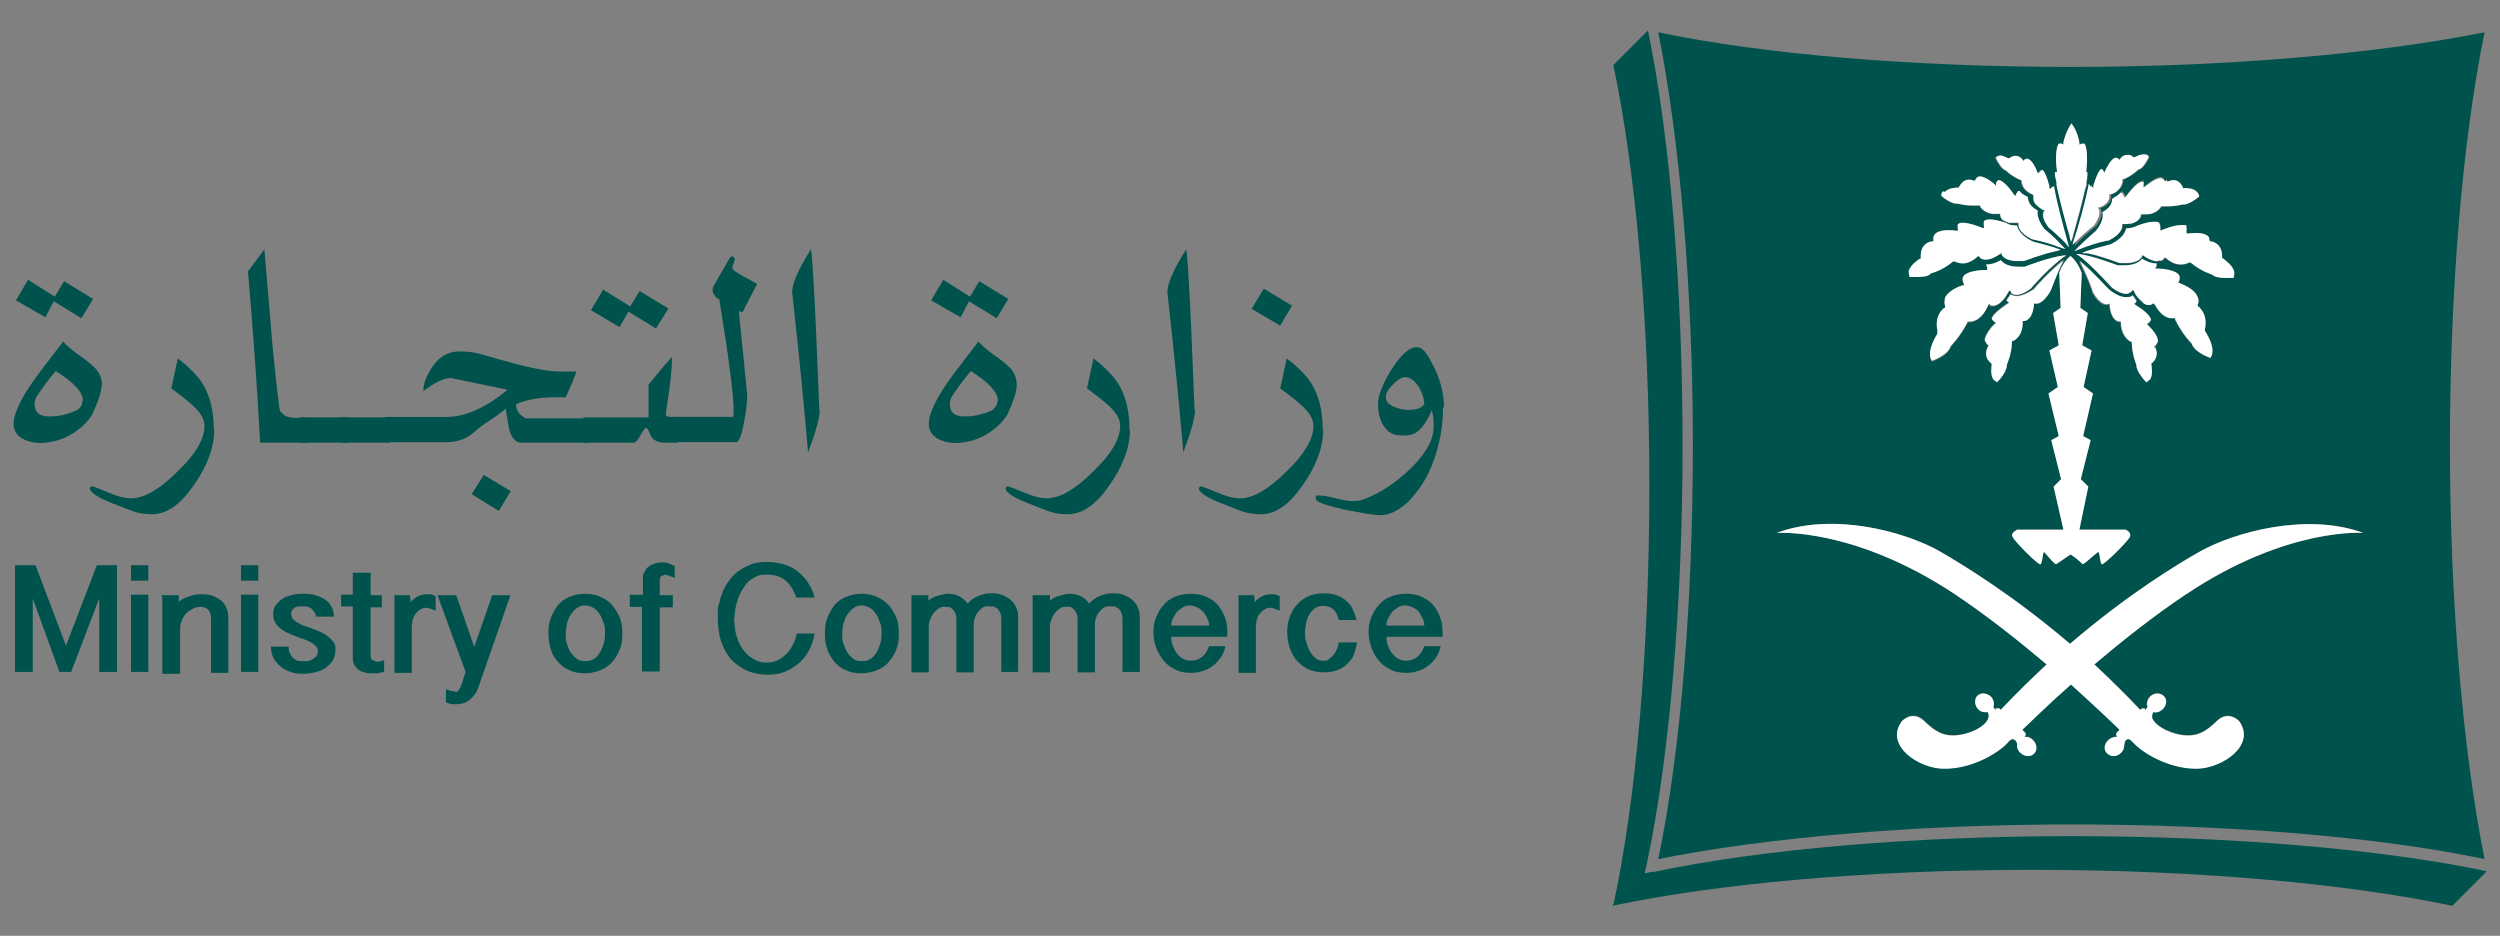 <?xml version="1.0" encoding="UTF-8"?>
<svg id="uuid-934cccfb-60a8-47b3-8d22-0425e097b4e9" xmlns="http://www.w3.org/2000/svg" version="1.1" viewBox="0 0 534.3 200">
  <rect x="0" y="0" width="534.3" height="200" fill="#808080" stroke="none"/>
  <!-- Generator: Adobe Illustrator 29.5.1, SVG Export Plug-In . SVG Version: 2.1.0 Build 141)  -->
  <defs>
    <style>
      .st0 {
        fill: #fff;
      }

      .st1 {
        fill: #00524d;
      }
    </style>
  </defs>
  <path class="st1" d="M353.1,186.3l-1.7.4-6.9,6.9c22.2-4.7,54.2-7.7,89.8-7.7s67.6,3,89.8,7.7l7.4-7.4c-22.8-4.8-55.2-7.5-88.8-7.5-33.9,0-66.6,2.8-89.5,7.7"/>
  <path class="st1" d="M351.5,186.6l.4-1.7c4.9-22.9,7.7-55.6,7.7-89.6s-2.7-66-7.4-88.8l-7.4,7.4c4.7,22.2,7.7,54.2,7.7,89.8s-2.9,67.6-7.7,89.8l6.9-6.9Z"/>
  <path class="st1" d="M467.2,127c-6.9,4.6-13.8,10.1-19.6,15,3.2,3,6.5,6.2,9.8,9.7l.3-.3h.6v.4c.1,0,.6-.7.6-.7-.3-.8,0-1.7.6-2.3.9-.8,2.1-.8,2.9,0s.5,2.1-.4,2.8c-.6.5-1.3.7-1.9.5-.4.7-.1,1.4-.1,1.4.9,1.9,4.6,3.6,7.6,3.6,2.2,0,3.8-.7,6.1-3,2.6-2.6,4.9,0,4.9,0,3.6,5.2-3.8,10-9,10.1-6.4.1-12.2-3.8-13.7-5.6-.6-.6-.9-.9-1.4-.6-.3.1-.4.6-.5,1,0,.7-.2,1.4-.8,1.9-.9.8-2.1.8-2.9,0s-.6-2.1.4-2.9c.4-.4,1.1-.6,1.6-.6h.2c0,0-.2-.2-.2-.2v-.6l.7-.7c-1.4-1.3-5.2-5-10.4-9.7-5.2,4.6-9,8.4-10.4,9.7l.7.7v.6h-.2c0,.1.1.2.1.2.6,0,1.1.1,1.6.6.9.8,1.1,2.1.4,2.9s-2,.8-2.9,0c-.6-.5-.9-1.2-.8-1.9,0-.4-.3-.9-.5-1-.5-.3-.9,0-1.4.6-1.5,1.8-7.3,5.7-13.7,5.6-5.2,0-12.7-4.9-9-10.1,0,0,2.3-2.6,4.9,0,2.3,2.3,3.9,3,6.1,3,2.9,0,6.7-1.6,7.5-3.6,0,0,.3-.7-.2-1.4-.6.1-1.4,0-1.9-.5-.9-.8-1-2.1-.4-2.8.7-.8,1.9-.8,2.9,0,.7.6.9,1.6.6,2.3l.5.7v-.4h.8l.3.3c3.3-3.5,6.6-6.7,9.8-9.7-5.8-4.9-12.7-10.4-19.6-15-21.7-14.4-38.1-13.1-38.1-13.1,12.3-4.6,27.8-.1,34.8,3.9,5,2.8,15.7,9.4,27.9,19.8,12.1-10.4,22.8-17,27.9-19.8,7-4,22.5-8.4,34.8-3.9.3,0-16.1-1.4-37.8,13.1M407.9,58c.4-1.5,2.4-2.7,2.4-2.7h.2v-.4c-.1-3,2.2-3.3,2.3-3.3h.4v-.4c0-.4,0-.8.3-1.1.4-.6,1.4-.9,2.8-.9s1.6.1,1.6.1h.6c0,0-.1-.5-.1-.5,0-.4,0-.6,0-.8.1-.2.5-.4,1-.4,1.6,0,4,1,4,1l.6.2v-.6c-.1-.4,0-.6,0-.9.2-.3.6-.4,1.3-.4,1.4,0,3.3.7,3.3.7h.1c.5.4,1.3.6,2.4.6.1.7.7,2.1,3.3,3.4h0s1.4.4,3,.8c1,.3,2.1.6,3,1h0c0,0-1,.2-1,.2-3,.6-6.4,2-6.9,2.1-.5,0-.9,0-1.4,0-2.7,0-3.2-1.3-3.3-1.3v-.4c-.1,0-.5.3-.5.3-1.1.8-2,1.1-2.8,1.1h-.4c0,0-.4-.1-.4-.1-.4-.1-.6-.4-.6-.4l-.2-.3-.3.2c-1,.9-2.1,1.3-3.1,1.3s-1.6-.4-1.6-.4h-.2c0-.1-.2,0-.2,0-2.2,1.9-4.6,2.5-4.6,2.5h-.1c-.4.6-1.4.8-2.9.8s-1.4,0-1.7,0c-.3-.5-.4-.9-.3-1.4M415.7,41c.7-.8,2.2-.9,2.6-.9h.4v-.2c.6-1,1.2-1.5,2.1-1.5s.9.2.9.2h.4c0,.1.1-.2.1-.2.2-.4.5-.7.9-.7,1.3,0,3.1,1.6,3.1,1.6l.4.4v-.6c.3-.6.5-.6.6-.6.8,0,2.4,1.8,3.1,2.9l.4.5.3-.6c.2-.5.4-.5.6-.5h0c.4.5.9.9,1.8,1.3,0,.6.2,1.9,2.1,2.9-.1.6-.1,1.9,1.4,3.9h0c0,0,2.1,1.7,3.6,3.4l.9.9h0c-.6-.1-1.2-.4-1.9-.6-2.3-.9-4.9-1.4-5.3-1.5-2.7-1.4-2.8-2.7-2.8-2.9h0c0,0,0-.4,0-.4h0c0-.1-.3-.1-.3-.1h-.2c-.4,0-.9,0-1.2,0h-.4c0,0-.9-.4-.9-.4l-.4-.2c-.4-.4-.5-.9-.5-.9v-.4c0,0-.4,0-.4,0h-.8c-2.1,0-3.1-1.5-3.1-1.6v-.2c-.1,0-.4,0-.4,0-.4,0-.8,0-1.2,0-1.8,0-3.1-.4-3.1-.4h-.4c-1,0-2.6-1.1-3.2-1.6,0-.6.2-.9.4-1.1M427.2,33.2c.9,0,1.9.6,1.9.6h.2c0,.1.2,0,.2,0,.4-.4.9-.5,1.2-.5.8,0,1.4.7,1.4.7l.2.4.3-.3.5-.2c.9,0,1.9,1.9,2.1,2.6l.3.6.4-.5.4-.3c.5,0,1.2,1.8,1.6,3.5v.6c.1,0,.6-.4.6-.4l.4-.2c.6,3.7,2.3,9.4,3.1,12.6v.4c.1,0-.6-.9-.6-.9l-.9-.9c-1.2-1.2-2.5-2.3-2.7-2.4-1.8-2.2-1.1-3.4-1.1-3.4l.2-.4h0c0,0,0,0,0,0h-.4c-.6-.4-1.1-.8-1.4-1.1-.5-.5-.6-1-.6-1.3v-.6c0,0,0-.1,0-.1h-.2c0,0,0-.1,0-.1-.9-.3-1.5-.9-1.9-1.4-.4-.6-.5-1.3-.5-1.4v-.3h-.2c-1.9-.8-3.2-2.1-3.2-2.1h0c0,0,0,0,0,0-.7-.1-1.6-1.6-2.1-2.6.1-.4.5-.6,1.1-.6M439.3,36.8h.3v-.4c-.4-2.8-.1-5.1.4-5.7h.3c0-.1.3,0,.3,0l.4.2v-.5c.5-2.2,1.3-3.4,1.7-4.1.5.6,1.3,1.9,1.7,4.1v.5c0,0,.5-.2.5-.2h.3c0,0,.3,0,.3,0,.5.6.7,3,.4,5.7v.4h.3c0,.3,0,1.1-.2,2.1v.6c0,0-.3,1-.3,1-.6,2.6-1.5,6.2-2.6,9.9v.2c0,0-.4,1.1-.4,1.1h0c0,.1,0,0,0,0l-.3-1.1v-.2c-1.1-3.6-2-7.3-2.6-9.9l-.2-1v-.6c-.4-1.1-.4-1.9-.4-2.1M447,39.8l.5.4v-.6c.5-1.6,1.2-3.5,1.8-3.5l.3.3.4.5.2-.6c.3-.7,1.3-2.6,2.2-2.6l.5.2.3.3.2-.4s.5-.7,1.4-.7.9.2,1.3.5h.2c0,.1.1,0,.1,0,0,0,1-.6,1.9-.6s.9.2,1.1.6c-.5,1-1.4,2.5-2.1,2.6h-.1c0,0-1.4,1.4-3.2,2.1h-.2v.4s0,.6-.5,1.4c-.4.5-.9,1.1-1.9,1.4h0c0,0-.2.1-.2.1h0c0,.1,0,.4,0,.4v.2c0,.3-.1.8-.6,1.3-.4.3-.7.6-1.4.9h-.3c0,.1,0,.1,0,.1h0c0,0,.2.4.2.4,0,0,.6,1.1-1.1,3.4-.2.1-1.5,1.2-2.8,2.4l-.9.9-.8.9v-.4c1.1-3.1,2.7-8.9,3.4-12.6l.2.3ZM463.1,38.4v.4c.1,0,.5-.1.5-.1,0,0,.4-.2.9-.2.9,0,1.5.5,2,1.5v.2h.5c.4,0,1.9,0,2.6.9.2.2.4.6.4.9-.6.6-2.3,1.7-3.2,1.7h-.2c0,0,0,0,0,0h0s-1.4.4-3.1.4-.9,0-1.2,0h-.3c0,0,0,.1,0,.1,0,0-.9,1.6-3.1,1.6h-.8c0,0-.4-.1-.4-.1v.4c0,0-.1.4-.6.9l-.4.2-.9.4h-.4c-.4.1-.8.1-1.3.1h-.4c0,0,0,.4,0,.4h0c0,.4,0,1.7-2.8,3-.4,0-3,.6-5.3,1.5-.7.3-1.4.5-2,.8h0c0,0,0-.1,0-.1l.9-.9c1.6-1.6,3.6-3.3,3.6-3.3h0c1.6-2,1.6-3.4,1.4-4,1.9-1,2.1-2.2,2.1-2.9.8-.4,1.4-.8,1.8-1.3h0c.2,0,.4,0,.6.5l.3.6.4-.5c.8-1.1,2.4-2.9,3.1-2.9s.3,0,.4.6v.6c.1,0,.6-.4.6-.4.5-.4,2-1.6,3.1-1.6.4.2.6.4.9.9M460.4,65.2l-.2-.4-.4.3s-.2.1-.6.1-.9-.1-1.6-.9l-.4-.4c-.4-.4-.8-.9-1.1-1.6l-.3-.5v.3c-.1,0-.3.2-.3.2,0,0-.4.5-1.1.5s-1.9-.4-3.1-1.4c-.4-.4-3.3-3.6-5.8-5.8-.4-.4-.7-.6-1.1-.9l-.7-.4h.6c3.2.4,8.2,2.4,8.3,2.4h0c.5,0,1,0,1.5,0,2.3,0,3.3-.9,3.7-1.4,1.1.6,2,1,3,1h.1v.6c-.1,0-.3.5-.3.5h.5c1.1,0,3.9.3,4.6,1.4.2.4.1.8,0,1.3l-.2.4h.4c0,.1,2.9,1,3.7,2.8.3.6.4,1.1.1,1.8v.3c0,0,.1.1.1.1,0,0,2.2,1.6,1.4,5h0c0,.1,0,.3,0,.3,0,0,2.6,3.8,1.1,5.7-1.1-.4-3.4-1.5-3.9-2.9h0c0,0,0-.1,0-.1,0,0-2-1.9-3.6-5.2v-.3c-.1,0-.4,0-.4,0h-.2c-.6.1-2.4-.2-3.9-3.2M431,113.2h10l-2.1-9.2,1.6-1.6-2.1-8.4,1.6-.8-2.2-9.1,2-1.4-1.8-7.8,2-1.1-1.2-6.9,1.6-1.1-.3-7.4h0c0-.3.8-2.4,2.4-3.7,1.7,1.4,2.4,3.7,2.4,3.7l-.3,7.4,1.6,1.1-1.2,6.9,2,1.1-1.7,7.8,2,1.4-2.1,9.1,1.6.8-2.1,8.4,1.6,1.6-1.9,9.2h9.9s1.3.6.9,1.5c-.4,1-5.6,6.1-6,5.9-.4-.2-.4-2.2-.7-2.6-.2-.2-2.4,2.1-3.4,2.6,0,0-1.1-1.2-2.6-2.1-1.5,1-3.1,2.1-3.1,2.1-1-.6-2.5-2.8-2.6-2.6-.3.4-.3,2.3-.7,2.6-.4.3-5.6-4.9-5.9-5.9-.4-.9.9-1.4.9-1.4M414.1,70.8c-.8-3.4,1.3-4.9,1.4-5h.2c0-.1,0-.4,0-.4-.2-.6-.1-1.2,0-1.8.9-1.8,3.7-2.6,3.7-2.6h.4c0-.1-.2-.6-.2-.6-.2-.5-.3-.9,0-1.3.6-1.1,3.5-1.4,4.6-1.4h.5v-.5c-.1,0-.2-.6-.2-.6h.2c.9,0,1.9-.4,2.9-1,.4.5,1.4,1.4,3.7,1.4s.9,0,1.5,0h0c0,0,5.1-2,8.3-2.4h.6c0,0,0,0,0,0l-.7.4-1.1.9c-2.6,2.1-5.5,5.4-5.9,5.8-1.2.9-2.3,1.4-3.1,1.4s-1.1-.5-1.1-.5v-.2c-.1,0-.4-.3-.4-.3l-.3.5c-.4.7-.8,1.3-1.2,1.6l-.3.4c-.7.7-1.3.9-1.6.9h-.6c0-.1-.4-.4-.4-.4l-.2.4c-1.4,3.1-3.2,3.4-3.9,3.4h-.5c0,0,0,.2,0,.2-1.6,3.2-3.6,5.1-3.6,5.2h0c0,0,0,.1,0,.1-.5,1.4-2.8,2.5-3.9,2.9-1.4-1.9,1.1-5.7,1.1-5.7h0c0-.1,0-.5,0-.5ZM425.5,77.6c-1.8-1.5-.7-3.3-.7-3.4l.2-.4-.4-.2-.5-.9c0-1.1,1.4-2.9,2-3.4l.4-.4-.5-.3-.4-.5c0-.8,1.9-2.3,3.1-3.1l.6-.4-.5-.4h-.1c.4-.5.6-.9.9-1.4.3.2.7.4,1.4.4s2.2-.5,3.6-1.5h0c0-.1,3.6-4.1,6.4-6.3-1.4,2.5-2.6,6.2-2.9,6.7-1.8,3-3.1,2.5-3.1,2.5h-.4c0-.1,0,.4,0,.4-.4,3.2-1.9,3.3-2,3.3h-.4v.4c0,3-2,3.9-2.1,3.9h-.2v.4c-.1,2.6-1.1,4.6-1.1,4.6h0v.2c0,.9-1.1,2.6-2.1,3.5l-.8-.6c-.7-1.1-.3-3.1-.3-3.1v-.3h-.2ZM460.6,74.2c0,0,1.1,1.9-.7,3.4h-.1c0,.1,0,.4,0,.4,0,.6.3,2.3-.3,3.1l-.8.6c-.9-.9-2.1-2.6-2.1-3.5h0c0,0,0-.2,0-.2,0,0-.9-2.1-1-4.6v-.3c0,0-.3,0-.3,0,0,0-2-.9-2.1-3.9v-.4h-.4c0,0-1.6,0-2-3.3v-.4c0,0-.5.1-.5.1,0,0-1.4.4-3.1-2.5-.1-.5-1.4-4.2-2.9-6.7,2.7,2.1,6.3,6.2,6.4,6.2h0c1.4,1.1,2.6,1.6,3.6,1.6s1.1-.2,1.4-.4c.4.5.6.9.9,1.3h-.1c0,.1-.5.5-.5.5l.5.4c1.4.8,3.2,2.3,3.1,3.1l-.4.5-.5.3.4.4c.6.6,2.1,2.2,2,3.4l-.5.9-.3.2h.1ZM472.3,51.2v.4c0,0,.3,0,.3,0,0,0,2.4.3,2.3,3.3v.3h.2c0,.1,2.1,1.4,2.4,2.9.1.4,0,.9-.1,1.3-.3,0-.9,0-1.7,0-1.4,0-2.4-.2-2.9-.7h0c0,0,0,0,0,0,0,0-2.4-.7-4.6-2.5h-.2c0-.1-.2,0-.2,0,0,0-.6.4-1.7.4s-2.1-.4-3.1-1.3l-.3-.2-.2.3s-.2.3-.6.4h-.4c0,0-.4.1-.4.1h0c-.8,0-1.8-.4-2.8-1.1l-.4-.2-.2.4s-.6,1.3-3.2,1.3-.9,0-1.4,0c-.4-.1-3.9-1.5-6.9-2.1h-1c0-.1,0-.2,0-.2.9-.4,2-.7,3-1,1.6-.4,3-.8,3-.8h0c2.6-1.2,3.1-2.6,3.3-3.4,1.1,0,1.9-.3,2.4-.6h.1c0,0,1.9-.8,3.3-.8s1.1.1,1.3.4c.1.2.2.5.1.9v.6c0,0,.5-.2.5-.2,0,0,2.4-1,4-1s.9.1,1,.4c0,.1.1.4,0,.8v.6c-.1,0,.4,0,.4,0,0,0,.7-.1,1.6-.1,1.4,0,2.4.3,2.8.9.2.1.3.5.3,1M531,6.9c-23,4.6-55,7.4-88.3,7.4s-65.4-2.6-88.3-7.4c4.6,23,7.4,55,7.4,88.3s-2.6,65.5-7.4,88.4c23-4.6,55-7.4,88.3-7.4s65.4,2.6,88.3,7.4c-4.6-22.9-7.4-55-7.4-88.4s2.7-65.4,7.4-88.3"/>
  <path class="st1" d="M17.7,85.6c0-1.9-2-3.9-5.8-6.3-1.2,1.4-2.6,3.2-4.1,5.5-.3.6-.4,1.1-.4,1.6,0,1.7,1,2.6,3.1,2.6s3.8-.4,5.9-1.3c.9-.6,1.3-1.4,1.2-2.1M19.9,63.9l-2.5,4.1-5.9-3.6-1.8,3.4-6.3-3.6,2.6-4.4,5.7,3.6,2-3.3,6.2,3.8ZM21.7,82.4c0,1.3-.7,3.4-2.1,6.4-1,1.4-2,2.4-3,3.1-1.9,1.5-4.1,2.4-6.8,2.7-1.6.2-3.1,0-4.5-.6-1.6-.7-2.4-1.9-2.4-3.4,0-2.4,1.9-6.2,5.7-11.2l4.9-6.4c.6.7,1.6,1.6,3.1,2.7,1.6,1.1,2.6,1.9,3.1,2.4,1.4,1.1,2.1,2.6,2.1,4.3"/>
  <path class="st1" d="M45.8,91.8c0,3.8-1.5,7.9-4.6,12.2-2.8,4-5.7,5.9-8.7,5.9s-4-.6-7.6-2c-3.8-1.4-5.7-2.6-5.7-3.6l.4-.4c.1,0,1.3.4,3.4,1.3,2.1.9,3.7,1.3,5,1.3,2.8,0,6.1-1.9,9.9-5.7,3.9-3.7,5.8-7,5.8-9.7s-2.4-4.6-7.1-8.1c.3-1.1.7-3.3,1.4-6.4,2.5,1.9,4.3,3.8,5.3,5.4,1.6,2.6,2.4,5.9,2.4,9.9"/>
  <path class="st1" d="M65.9,94.6h-10.3c-.7-12.8-1.6-25-2.6-36.6.8-1,1.9-2.6,3.5-4.7l1.7,20.1c.9,9,1.4,13.9,1.7,14.5l.5.5c.5.6,1.4.9,2.9.9h2.7v5.4h0Z"/>
  <rect class="st1" x="64" y="89.2" width="10.4" height="5.4"/>
  <rect class="st1" x="73" y="89.2" width="10.4" height="5.4"/>
  <path class="st1" d="M109.2,104.9l-2.6,4.3-5.8-3.6,2.6-4.1,5.8,3.5ZM125.8,94.6h-14.4c-1.2,0-2.1-1-2.6-2.9-.1-.6-.4-2.1-.7-4.4-.6.6-1.7,1.4-3.2,2.4-1.6,1-2.6,1.8-3.3,2.4-1.6,1.6-3.7,2.4-6.2,2.4h-13.1v-5.4h13.2c3.9,0,8.2-1.9,13-5.8-2.1-.4-5.2-1.1-9.2-1.9l-2.9-.6c-1.5,0-3.5.9-5.9,2.8v-.2c0-.6.1-1.4.5-2.4,1.7-4,4.1-5.9,7.2-5.9s4.6.6,8.5,1.7c5.9,1.7,10.2,2.6,12.8,2.6h1.8c1.7,0,2.4,0,1.9,0-.4,1.2-1.2,3.1-2.3,5.5-.5,0-1.1,0-1.9,0-3.7,0-6.6.5-8.7,1.5,0,1.1.4,1.9,1.4,2.6l.6.4h13.6v5.4h0Z"/>
  <path class="st1" d="M142.8,66l-2.6,4.2-5.9-3.6-1.9,3.3-6.1-3.6,2.6-4.4,5.8,3.6,2-3.3,6.1,3.7ZM144.8,94.6h-3c-.7,0-1.4-.2-2.1-.7-.3-.2-.6-.6-.9-1.4s-.6-1.1-.7-1.1c-.2,0-.6.5-1.2,1.6-.6,1.1-1.1,1.6-1.4,1.6h-10.8v-5.4h13.9v-7c1.3-1.6,2.9-3.6,5-5.9v.6c0,2.3-.4,5.7-1.1,10-.1,1-.2,1.5-.2,1.6,0,.4.4.6,1.1.6h1.6v5.4h0Z"/>
  <path class="st1" d="M161.8,60.7l-3.1,6-.8-.2,1.8,17.9c0,1.4-.2,3.4-.7,5.9-.5,2.8-1.1,4.2-1.6,4.2h-14v-5.4h13.2c.1,0,.2-.4.2-1.3,0-3.6-1.1-11.6-3.1-24h-.4c-.6-.6-1-1.1-1-1.7s.1-.9.4-1.3l2.8-4.9c.5-.9.9-1.3,1.1-1.1l.5.5-.3.9-.3.9c0,.3.2.6.6.9,1.6,1,3.1,1.8,4.6,2.6"/>
  <path class="st1" d="M175.2,87.5c0,1.9-.9,4.9-2.5,9.2-.8-9.4-1.9-20.8-3.4-34.2-.1-1.5,1.1-4.6,4-9.2.2.4.6,6.1,1.1,17.2l.7,17Z"/>
  <path class="st1" d="M213.3,85.6c-.1-1.9-2.1-3.9-5.8-6.3-1.2,1.4-2.6,3.2-4.1,5.5-.3.6-.4,1.1-.4,1.6,0,1.7,1,2.6,3.1,2.6s3.8-.4,5.9-1.3c.8-.6,1.2-1.4,1.2-2.1M215.5,63.9l-2.5,4.1-5.9-3.6-1.8,3.4-6.3-3.6,2.6-4.4,5.7,3.6,2-3.3,6.2,3.8ZM217.3,82.4c0,1.3-.7,3.4-2.1,6.4-1,1.4-2,2.4-3,3.1-1.9,1.5-4.1,2.4-6.8,2.7-1.6.2-3.1,0-4.5-.6-1.6-.7-2.4-1.9-2.4-3.4,0-2.4,1.9-6.2,5.7-11.2l4.9-6.4c.6.7,1.6,1.6,3.1,2.7,1.6,1.1,2.6,1.9,3.1,2.4,1.4,1.1,2,2.6,2,4.3"/>
  <path class="st1" d="M241.5,91.8c0,3.8-1.5,7.9-4.6,12.2-2.8,4-5.7,5.9-8.7,5.9s-4-.6-7.6-2c-3.8-1.4-5.7-2.6-5.7-3.6l.4-.4c.1,0,1.3.4,3.4,1.3,2.1.9,3.7,1.3,5,1.3,2.8,0,6.1-1.9,9.9-5.7,3.9-3.7,5.8-7,5.8-9.7s-2.4-4.6-7.1-8.1c.3-1.1.7-3.3,1.4-6.4,2.5,1.9,4.3,3.8,5.3,5.4,1.6,2.6,2.4,5.9,2.4,9.9"/>
  <path class="st1" d="M255.4,87.5c0,1.9-.9,4.9-2.5,9.2-.8-9.4-1.9-20.8-3.4-34.2-.1-1.5,1.1-4.6,4-9.2.2.4.6,6.1,1.1,17.2l.7,17Z"/>
  <path class="st1" d="M276.2,65.2l-2.6,4.4-6.1-3.6,2.6-4.3,6,3.6ZM282.8,91.8c0,3.8-1.5,7.9-4.6,12.2-2.8,4-5.7,5.9-8.7,5.9s-4-.6-7.6-2c-3.8-1.4-5.7-2.6-5.7-3.6l.4-.4c.1,0,1.3.4,3.4,1.3,2.1.9,3.7,1.3,5,1.3,2.8,0,6.1-1.9,9.9-5.7,3.9-3.7,5.8-7,5.8-9.7s-2.4-4.6-7.1-8.1c.3-1.1.7-3.3,1.4-6.4,2.5,1.9,4.3,3.8,5.3,5.4,1.6,2.6,2.4,5.9,2.4,9.9"/>
  <path class="st1" d="M304.4,86.4c0-1.1-.4-2.4-1.1-3.6-.9-1.4-1.8-2.1-2.9-2.2-.8,0-1.7.5-2.7,1.6-1.1,1.1-1.6,2-1.5,2.8,0,.9.7,1.5,1.9,2,1,.4,1.9.6,2.9.6,1.7,0,2.8-.4,3.3-1.1M308.4,87.1c0,5-1.1,9.7-3.1,14-1.1,2.2-2.5,4.2-4.2,6-2.2,2.1-4.3,3.1-6.4,3-1.8-.1-4.3-.6-7.4-1.2-4-.9-6.1-1.6-6.1-2.4s.3-.6.8-.6c.7,0,1.9.2,3.5.6,1.6.4,2.8.6,3.6.6s1.6-.1,2.4-.4c3.4-1.3,6.7-3.4,9.9-6.5,3.4-3.3,5.1-6.4,5-9.2,0-1.4-.1-2.4-.4-3.3-1.1,2.6-2.3,4.1-3.6,4.9-.8.4-2.1.6-3.7.4-1.4-.1-2.5-1-3.3-2.5-.6-1.2-.9-2.6-.9-4.2s.9-4.1,2.8-7.2c2.1-3.3,3.9-4.9,5.4-4.9s2.3,1.4,3.7,4.1c1.4,2.8,2.2,5.7,2.2,8.7"/>
  <polygon class="st1" points="7.6 120.8 14.1 138 20.7 120.8 25 120.8 25 143.6 21.2 143.6 21.2 127.9 15.2 143.6 12.7 143.6 7 127.9 7 143.6 3.2 143.6 3.2 120.8 7.6 120.8"/>
  <path class="st1" d="M28,143.6h3.7v-16.5h-3.7v16.5ZM28,124.1h3.7v-3.3h-3.7v3.3Z"/>
  <path class="st1" d="M34.4,127.2h3.8v1.4c.7-.6,1.5-.9,2.4-1.2s1.6-.4,2.6-.4,1.6.1,2.4.4c.6.2,1.2.6,1.7,1,.5.4.9.9,1.1,1.6.3.6.4,1.3.4,2.1v11.7h-3.7v-11.4c0-1-.2-1.7-.6-2.1-.4-.4-.9-.6-1.6-.6s-1.2.1-1.7.4c-.5.3-1,.6-1.4,1-.4.4-.7.9-.9,1.4s-.4,1.1-.4,1.6v9.9h-3.8v-16.5h0Z"/>
  <path class="st1" d="M51.5,143.6h3.7v-16.5h-3.7v16.5ZM51.5,124.1h3.7v-3.3h-3.7v3.3Z"/>
  <path class="st1" d="M61.7,138.2c0,.6,0,1.1.3,1.4.1.4.4.7.6,1l.9.6c.4.1.7.1,1.1.1s.7,0,1.1,0c.4,0,.7-.2,1.1-.4l.8-.6c.2-.3.3-.6.3-1.1s0-.7-.3-1l-.8-.7c-.3-.2-.7-.4-1.1-.6-.4-.1-.9-.4-1.4-.5-.7-.3-1.4-.5-2.1-.8-.7-.3-1.3-.6-1.9-1-.6-.4-1-.9-1.4-1.4-.4-.6-.5-1.1-.5-1.9s.1-1.4.5-1.9.8-1,1.4-1.4c.6-.4,1.2-.6,2-.8.7-.2,1.5-.3,2.4-.3s1.8,0,2.6.3c.8.2,1.5.5,2.1.9.6.4,1.1.9,1.4,1.5.4.6.5,1.4.6,2.2h-3.9c0-.4-.1-.8-.4-1.1l-.6-.7-.9-.4h-1c-.8,0-1.4,0-1.8.4s-.6.8-.6,1.3l.3.9.8.7c.4.2.7.4,1.1.6s.9.4,1.4.5c.7.3,1.4.5,2.1.8.7.3,1.4.6,1.9,1s1,.8,1.4,1.3.5,1.1.5,1.7c0,.9-.2,1.7-.6,2.4-.4.6-.9,1.1-1.6,1.6-.6.4-1.4.7-2.2.9-.9.2-1.7.3-2.6.3s-1.8-.1-2.6-.4-1.5-.6-2.1-1.1c-.6-.5-1.1-1.1-1.5-1.8-.4-.7-.6-1.6-.6-2.5h3.9Z"/>
  <path class="st1" d="M79.2,122.5v4.7h2.4v2.6h-2.4v10c0,.6,0,1,.3,1.2l.8.4h.6c.3,0,.6-.1,1.2-.3v2.5c-.4.1-.9.2-1.4.3-.5,0-.9,0-1.3,0s-1,0-1.5-.2c-.5-.1-.9-.3-1.3-.6-.4-.3-.6-.6-.9-1-.2-.4-.3-.9-.3-1.6v-10.9h-2.5v-2.5h2.5v-4.7h3.8Z"/>
  <path class="st1" d="M84.2,127.2h3.4l.2,1.5c.4-.6,1-1,1.6-1.3.6-.3,1.3-.4,1.9-.4h.8c0,0,1,.4,1,.4v3.1c-1-.4-1.6-.6-1.9-.6-.5,0-.9,0-1.4.4-.4.2-.7.5-1,.9s-.5.8-.6,1.3-.2,1-.2,1.5v9.8h-3.7v-16.5h0Z"/>
  <path class="st1" d="M101.3,138.4l3.9-11.2h3.9l-6.9,19.8c-.2.6-.5,1.2-.9,1.6-.3.4-.7.8-1.1,1.1s-.8.5-1.2.6-.8.2-1.2.2-.7,0-1.1,0-.8-.2-1.4-.4v-2.8l.6.2.6.2h.6c0,.1.4.2.4.2l.4-.2.4-.6.3-.7.2-.6.7-2.2-6-16.4h4l3.9,11.2Z"/>
  <path class="st1" d="M120.9,135.4c0,.9,0,1.6.3,2.3s.4,1.4.9,1.9c.4.6.8.9,1.3,1.3.5.3,1.1.4,1.7.4s1.2-.1,1.7-.4c.5-.3,1-.7,1.3-1.3.4-.5.6-1.1.9-1.9.2-.7.3-1.4.3-2.3s0-1.6-.3-2.3-.5-1.4-.9-1.9c-.4-.6-.8-1-1.3-1.3-.5-.3-1.1-.5-1.7-.5s-1.2.1-1.7.5c-.5.3-.9.7-1.3,1.3-.4.5-.6,1.1-.9,1.9-.1.7-.3,1.5-.3,2.3M117.2,135.4c0-1.1.1-2.3.5-3.3.4-1,.9-1.9,1.5-2.7s1.5-1.4,2.4-1.8c1-.4,2.1-.7,3.4-.7s2.4.2,3.4.7c1,.4,1.9,1.1,2.5,1.8.6.8,1.2,1.7,1.6,2.7.4,1,.5,2.1.5,3.3s-.1,2.3-.5,3.3c-.4,1-.9,1.9-1.6,2.7s-1.5,1.4-2.5,1.8-2.1.7-3.4.7-2.4-.2-3.4-.7c-1-.4-1.8-1.1-2.4-1.8-.7-.8-1.2-1.6-1.5-2.7-.3-1-.5-2.1-.5-3.3"/>
  <path class="st1" d="M137.4,127.2v-3.6c0-.5,0-.9.3-1.3.2-.4.4-.8.8-1.1s.8-.6,1.3-.7c.5-.2,1.1-.3,1.7-.3s.8,0,1.3.2c.5.1.9.4,1.4.6v2.5c-.6-.2-1-.4-1.4-.5l-.6-.2-.8.3c-.2.1-.4.5-.4.9v3.2h2.8v2.6h-2.8v13.7h-3.8v-13.8h-2.6v-2.6h2.7Z"/>
  <path class="st1" d="M156.9,131.9c0,1.6.2,3.1.6,4.3.4,1.2.9,2.2,1.6,3,.6.8,1.4,1.4,2.2,1.8.8.4,1.6.6,2.5.6s1.6-.1,2.4-.5,1.3-.8,1.9-1.4c.6-.6,1-1.2,1.4-2,.4-.7.6-1.5.8-2.3h3.8c-.2,1.2-.6,2.4-1.1,3.4-.6,1.1-1.2,2-2.1,2.8-.9.8-1.9,1.4-3,1.9s-2.4.7-3.9.7-3.1-.3-4.4-.9c-1.3-.6-2.4-1.4-3.4-2.4-.9-1.1-1.6-2.4-2.1-3.9-.5-1.5-.7-3.3-.7-5.2s0-2,.3-2.9c.2-1,.6-1.9.9-2.8.4-.9.9-1.6,1.5-2.4.6-.7,1.3-1.4,2.1-1.9.8-.5,1.6-.9,2.6-1.3,1-.3,2-.4,3.1-.4s2.7.2,3.9.6,2.1.9,2.9,1.6,1.6,1.5,2.1,2.4c.6.9,1,1.9,1.3,3h-3.9c-.6-1.6-1.4-2.9-2.4-3.7-1-.8-2.3-1.2-3.9-1.2s-1.9.2-2.8.7c-.9.5-1.6,1.1-2.1,2-.6.9-1.1,1.8-1.4,2.9-.4,1.2-.6,2.4-.6,3.6"/>
  <path class="st1" d="M180,135.4c0,.9,0,1.6.3,2.3s.5,1.4.9,1.9c.4.6.8.9,1.3,1.3.5.3,1.1.4,1.7.4s1.2-.1,1.7-.4c.5-.3,1-.7,1.3-1.3.4-.5.6-1.1.9-1.9.2-.7.3-1.4.3-2.3s0-1.6-.3-2.3-.5-1.4-.9-1.9c-.4-.6-.8-1-1.3-1.3-.5-.3-1.1-.5-1.7-.5s-1.2.1-1.7.5c-.5.3-.9.7-1.3,1.3-.4.5-.6,1.1-.9,1.9-.2.7-.3,1.5-.3,2.3M176.3,135.4c0-1.1.1-2.3.5-3.3.4-1,.9-1.9,1.5-2.7s1.5-1.4,2.4-1.8c1-.4,2.1-.7,3.4-.7s2.4.2,3.4.7c1,.4,1.8,1.1,2.5,1.8.6.8,1.2,1.7,1.6,2.7.4,1,.5,2.1.5,3.3s-.1,2.3-.5,3.3c-.4,1-.9,1.9-1.6,2.7-.6.8-1.5,1.4-2.5,1.8s-2.1.7-3.4.7-2.4-.2-3.4-.7c-1-.4-1.8-1.1-2.4-1.8-.6-.8-1.2-1.6-1.5-2.7-.4-1-.5-2.1-.5-3.3"/>
  <path class="st1" d="M194.7,127.2h3.7v1.2c.6-.6,1.4-.9,2.1-1.1s1.5-.4,2.1-.4,1.6.1,2.3.5c.7.3,1.4.9,1.9,1.6.4-.4.7-.7,1.1-1,.4-.3.9-.5,1.3-.7.4-.1.9-.3,1.4-.4s.9-.1,1.4-.1c.9,0,1.6.1,2.3.4.7.3,1.3.6,1.8,1.1s.9,1,1.1,1.6c.3.6.4,1.3.4,2v11.7h-3.6v-11c0-.6,0-1.1-.2-1.5-.1-.4-.4-.7-.6-1l-.8-.5h-.9c-.4-.1-.9,0-1.2.1-.4.2-.8.5-1.1.9-.4.4-.6.8-.8,1.3-.2.5-.3,1-.3,1.6v10.2h-3.7v-11c0-.6,0-1.1-.2-1.5-.1-.4-.3-.7-.6-1l-.7-.5h-.8c-.5-.1-1,0-1.4.3-.4.3-.9.6-1.1,1-.4.4-.6.9-.8,1.4-.2.5-.3,1-.3,1.4v9.9h-3.7v-16.5h-.2Z"/>
  <path class="st1" d="M220.7,127.2h3.7v1.2c.6-.6,1.4-.9,2.1-1.1s1.5-.4,2.1-.4,1.6.1,2.3.5c.7.3,1.4.9,1.9,1.6.3-.4.7-.7,1.1-1,.4-.3.9-.5,1.3-.7.4-.1.9-.3,1.4-.4s.9-.1,1.4-.1c.9,0,1.6.1,2.3.4.7.3,1.3.6,1.8,1.1s.9,1,1.1,1.6c.3.6.4,1.3.4,2v11.7h-3.7v-11c0-.6,0-1.1-.2-1.5-.1-.4-.4-.7-.6-1l-.8-.5h-.9c-.4-.1-.9,0-1.2.1-.4.2-.8.5-1.1.9-.4.4-.6.8-.8,1.3-.2.5-.3,1-.3,1.6v10.2h-3.7v-11c0-.6,0-1.1-.2-1.5-.1-.4-.4-.7-.6-1l-.7-.5h-.8c-.5-.1-1,0-1.4.3-.4.3-.9.6-1.1,1-.4.4-.6.9-.8,1.4-.2.5-.3,1-.3,1.4v9.9h-3.7v-16.5h0Z"/>
  <path class="st1" d="M258.4,133.8c0-.6-.1-1.2-.4-1.7s-.5-1-.9-1.4-.8-.7-1.2-.9c-.5-.2-1-.4-1.6-.4s-1.1.1-1.5.4-.9.6-1.2.9-.6.9-.9,1.4c-.2.5-.4,1.1-.4,1.6h8ZM250.3,136.1c0,.7.1,1.4.4,2,.2.6.5,1.2.9,1.6.4.5.8.9,1.3,1.1.5.3,1,.4,1.6.4,1.9,0,3.2-1.1,3.9-3.1h3.5c-.2.9-.5,1.7-1,2.4-.5.7-1,1.3-1.7,1.8-.6.5-1.4.9-2.2,1.1-.8.3-1.6.4-2.5.4-1.2,0-2.4-.2-3.3-.7-1-.5-1.9-1.1-2.5-1.9-.6-.8-1.2-1.7-1.6-2.8s-.6-2.1-.6-3.4.2-2.1.6-3.1.9-1.9,1.6-2.6c.6-.8,1.5-1.4,2.5-1.8s2.1-.6,3.3-.6,2.3.2,3.2.6c.9.4,1.8.9,2.4,1.6s1.2,1.6,1.6,2.6c.4,1,.6,2,.6,3.2v1.2h-11.9Z"/>
  <path class="st1" d="M264.6,127.2h3.4l.2,1.5c.4-.6,1-1,1.6-1.3.6-.3,1.3-.4,1.9-.4h.8c0,0,1,.4,1,.4v3.1c-1-.4-1.6-.6-1.9-.6-.5,0-.9,0-1.4.4-.4.2-.7.5-1,.9s-.5.8-.6,1.3c-.1.5-.2,1-.2,1.5v9.8h-3.7v-16.5h0Z"/>
  <path class="st1" d="M286.2,132.6c-.3-1.1-.7-1.9-1.3-2.4-.6-.5-1.2-.7-2.1-.7s-1.1.1-1.6.4c-.5.3-.9.7-1.2,1.2-.4.5-.6,1.1-.8,1.8-.1.7-.3,1.4-.3,2.1s0,1.6.3,2.3c.2.7.4,1.4.8,2s.7,1,1.2,1.4,1,.5,1.6.5.9,0,1.2-.3l1-.9c.3-.4.5-.8.7-1.2.2-.5.4-1,.4-1.5h3.9c-.1,1-.4,1.9-.7,2.7s-.9,1.5-1.5,2c-.6.6-1.4,1-2.2,1.3-.9.3-1.8.4-2.9.4s-2.4-.3-3.4-.8c-.9-.5-1.7-1.2-2.4-2-.6-.9-1.1-1.8-1.4-2.9s-.4-2.1-.4-3.1.2-2.2.6-3.2.9-1.9,1.6-2.6c.6-.7,1.5-1.3,2.4-1.7.9-.4,2-.6,3.1-.6s1.9.1,2.8.4c.8.3,1.5.6,2.1,1.2.6.5,1.1,1.1,1.4,1.8s.6,1.4.8,2.3h-3.9Z"/>
  <path class="st1" d="M304.4,133.8c0-.6-.1-1.2-.4-1.7s-.5-1-.8-1.4c-.4-.4-.8-.7-1.3-.9s-1-.4-1.6-.4-1.1.1-1.5.4-.9.6-1.2.9-.6.9-.9,1.4-.4,1.1-.4,1.6h8ZM296.3,136.1c0,.7.1,1.4.4,2,.2.6.5,1.2.9,1.6.4.5.8.9,1.3,1.1.5.3,1,.4,1.6.4,1.9,0,3.2-1.1,3.9-3.1h3.5c-.2.9-.5,1.7-1,2.4s-1,1.3-1.7,1.8c-.6.5-1.4.9-2.2,1.1-.8.3-1.6.4-2.5.4-1.2,0-2.4-.2-3.3-.7-1-.5-1.9-1.1-2.5-1.9-.7-.8-1.2-1.7-1.6-2.8-.4-1.1-.6-2.1-.6-3.4s.2-2.1.6-3.1.9-1.9,1.6-2.6c.6-.8,1.5-1.4,2.5-1.8s2.1-.6,3.3-.6,2.3.2,3.2.6c.9.4,1.8.9,2.4,1.6.7.7,1.2,1.6,1.6,2.6.4,1,.6,2,.6,3.2v1.2h-11.8Z"/>
  <path class="st0" d="M472.3,51.2v.4c0,0,.3,0,.3,0,0,0,2.4.3,2.3,3.3v.3h.2c0,.1,2.1,1.4,2.4,2.9,0,.4,0,.9-.2,1.3-.3,0-.9,0-1.6,0-1.4,0-2.4-.2-2.9-.7h0c0,0,0,0,0,0,0,0-2.4-.7-4.6-2.6h-.2c0-.1-.2,0-.2,0,0,0-.6.4-1.7.4s-2.1-.4-3.1-1.3l-.3-.2-.3.3s-.2.3-.6.4h-.4c0,0-.4.1-.4.1h0c-.8,0-1.8-.4-2.8-1.1l-.4-.2v.4c-.1,0-.7,1.3-3.4,1.3s-.9,0-1.4,0c-.4-.1-3.9-1.5-6.9-2.1h-1c0-.1,0-.1,0-.1.9-.4,2-.7,3-1,1.6-.4,3-.8,3-.8h0c2.6-1.3,3.1-2.6,3.3-3.4,1.1,0,1.9-.3,2.4-.6h.1c0,0,1.9-.8,3.3-.8s1.1.1,1.3.4c.1.2.2.5.2.9v.6c0,0,.5-.2.5-.2,0,0,2.4-1,4-1s.9.1,1.1.4c0,.1.1.4,0,.8v.6c-.1,0,.4,0,.4,0,0,0,.7-.1,1.6-.1,1.4,0,2.4.3,2.8.9,0,0,.1.3,0,.8"/>
  <path class="st0" d="M460.6,74.2c0,0,1.1,1.9-.7,3.4h-.1c0,.1,0,.4,0,.4.1.6.3,2.3-.3,3.1l-.8.6c-.9-.9-2.1-2.6-2.1-3.5h0c0-.1,0-.2,0-.2,0,0-.9-2.1-1-4.7v-.3h-.2c0,0-2-1-2.1-3.9v-.4h-.4c0,0-1.6,0-2-3.3v-.5c0,0-.5.1-.5.1,0,0-1.4.4-3.1-2.6-.1-.5-1.4-4.1-2.9-6.7,2.7,2.1,6.3,6.2,6.4,6.2h0c1.4,1.1,2.6,1.6,3.6,1.6s1.1-.2,1.4-.4c.4.5.6.9.9,1.3h-.1c0,.1-.5.5-.5.5l.5.4c1.4.8,3.2,2.3,3.1,3.1l-.4.5-.5.3.4.4c.6.6,2.1,2.2,2,3.4l-.5.8-.3.2v.4Z"/>
  <path class="st0" d="M425.5,77.6c-1.8-1.5-.7-3.3-.7-3.4l.2-.4-.3-.2-.5-.8c0-1.1,1.4-2.9,2-3.4l.4-.4-.5-.3-.4-.5c0-.8,1.9-2.3,3.1-3.1l.6-.4-.5-.4h-.1c.3-.5.6-.9.9-1.4.3.2.7.4,1.4.4s2.2-.5,3.6-1.5h0c0-.1,3.6-4.1,6.4-6.2-1.4,2.5-2.6,6.2-2.9,6.7-1.8,3-3.1,2.6-3.1,2.6h-.4c0-.1,0,.4,0,.4-.4,3.2-1.9,3.3-2,3.3h-.4v.4c0,3-2,3.9-2.1,3.9h-.2v.4c-.1,2.6-1.1,4.6-1.1,4.7h0v.2c0,.9-1.1,2.6-2.1,3.5l-.8-.6c-.7-1.1-.3-3.1-.3-3.1v-.3h-.3Z"/>
  <path class="st0" d="M414.1,70.8c-.8-3.4,1.3-4.9,1.4-5h.2c0-.1,0-.4,0-.4-.2-.6-.1-1.2,0-1.8.9-1.8,3.7-2.6,3.7-2.6h.4c0-.1-.2-.6-.2-.6-.2-.5-.2-.9,0-1.3.6-1.1,3.5-1.4,4.6-1.4h.5v-.6c-.1,0-.2-.6-.2-.6h.2c.9,0,1.9-.3,2.9-.9.4.5,1.4,1.4,3.7,1.4s.9,0,1.4,0h0c0,0,5.1-2,8.3-2.4h.6c0,0,0,0,0,0l-.7.4-1.1.9c-2.6,2.1-5.5,5.4-5.8,5.8-1.2.9-2.3,1.3-3.1,1.3s-1.1-.4-1.1-.5v-.2c-.1,0-.3-.3-.3-.3l-.3.5c-.4.7-.8,1.3-1.1,1.6l-.4.4c-.7.7-1.3.8-1.6.8h-.6c0-.1-.4-.4-.4-.4l-.2.4c-1.4,3.1-3.2,3.4-3.9,3.4h-.5v.2c-1.7,3.2-3.7,5.1-3.7,5.2h0c0,0,0,.1,0,.1-.5,1.4-2.8,2.5-3.9,2.9-1.4-1.9,1.1-5.7,1.1-5.7h.1c0-.1-.1-.4-.1-.4Z"/>
  <path class="st0" d="M431,113.2h10l-2.1-9.2,1.6-1.6-2.1-8.3,1.6-.9-2.2-9.1,2-1.4-1.8-7.8,2-1.1-1.2-6.9,1.6-1.1-.3-7.4h0c0-.3.8-2.4,2.4-3.7,1.7,1.4,2.4,3.7,2.4,3.7l-.3,7.4,1.6,1.1-1.2,6.9,2,1.1-1.7,7.8,2,1.4-2.1,9.1,1.6.9-2.1,8.3,1.6,1.6-1.9,9.2h9.9s1.3.6.9,1.5c-.4,1-5.6,6.1-6,5.9-.4-.3-.4-2.2-.7-2.6-.2-.2-2.4,2.1-3.4,2.6,0,0-1.1-1.2-2.6-2.1-1.5,1-3.1,2.1-3.1,2.1-1-.6-2.5-2.8-2.6-2.6-.3.4-.3,2.3-.7,2.6-.4.3-5.6-4.9-6-5.9-.4-.9.9-1.4.9-1.4"/>
  <path class="st0" d="M460.4,65.2l-.2-.4-.4.3s-.2.1-.6.1-.9-.1-1.6-.9l-.4-.4c-.4-.4-.8-.9-1.1-1.6l-.3-.5v.3c-.1,0-.3.2-.3.2,0,0-.4.5-1.1.5s-1.9-.4-3.1-1.4c-.4-.4-3.2-3.6-5.8-5.8-.4-.4-.8-.6-1.1-.9l-.7-.4h0c0,0,.6,0,.6,0,3.2.4,8.2,2.4,8.3,2.4h0c.5,0,1,0,1.5,0,2.3,0,3.3-.9,3.7-1.4,1,.6,2,1,3,1h.1v.6c-.1,0-.3.5-.3.5h.5c1.1,0,3.9.3,4.6,1.4.2.4.2.8,0,1.3l-.2.4h.4c0,.1,2.9,1,3.7,2.8.3.6.4,1.1.1,1.8v.3c0,0,.1.1.1.1.1,0,2.2,1.6,1.4,5h0c0,.1.1.3.1.3,0,0,2.6,3.8,1.1,5.7-1.1-.4-3.4-1.5-3.9-2.9h0c0,0,0-.1,0-.1,0,0-2-1.9-3.6-5.2v-.3c-.1,0-.4,0-.4,0h-.2c-.7.1-2.4-.2-3.9-3.2"/>
  <path class="st0" d="M463.1,38.4v.4c.1,0,.5-.1.5-.1,0,0,.4-.2.9-.2.9,0,1.5.5,2,1.5v.2h.5c.4,0,1.9,0,2.6.9.2.2.4.6.4.9-.7.6-2.3,1.7-3.2,1.7h-.4c0,0,0,0,0,0,0,0-1.4.4-3.1.4s-.9,0-1.2,0h-.2c0,0-.1.1-.1.1,0,0-.9,1.6-3.1,1.6h-.8c0,0-.4,0-.4,0v.4c0,0-.1.4-.6.9l-.4.3-.9.4h-.4c-.4.1-.8.1-1.3.1h-.4c0,0,0,.4,0,.4h0c0,.3,0,1.7-2.8,3.1-.4,0-3,.6-5.3,1.5-.7.3-1.4.5-2,.8h0c0,0,0-.1,0-.1l.9-.9c1.6-1.6,3.6-3.3,3.6-3.3h0c1.6-2,1.6-3.4,1.4-4,1.9-1,2.1-2.3,2.1-2.9.8-.4,1.4-.8,1.8-1.3h0c.2,0,.4,0,.6.5l.3.6.4-.5c.8-1.1,2.4-2.9,3.2-2.9s.3,0,.4.6v.6c.1,0,.6-.4.6-.4.5-.4,2-1.6,3.1-1.6.4,0,.6.2.9.7"/>
  <path class="st0" d="M447,39.8l.4.4v-.6c.5-1.6,1.2-3.5,1.8-3.5l.2.3.4.5.2-.6c.3-.6,1.3-2.6,2.2-2.6l.5.2.3.3.2-.4s.5-.7,1.4-.7.9.2,1.3.5h.1c0,.1.2,0,.2,0,0,0,1-.6,1.9-.6s.9.2,1.1.6c-.5,1-1.4,2.5-2.1,2.6h-.1c0,0-1.4,1.4-3.2,2.1h-.2v.4s0,.6-.5,1.4c-.4.5-.9,1.1-1.9,1.4h-.4c0,0,0,.2,0,.2v.2c0,0,0,.2,0,.2,0,.3-.1.8-.6,1.3-.4.4-.7.6-1.4.9h-.4c0,.1,0,.1,0,.1h0l.2.4s.6,1.1-1.1,3.4c-.2.2-1.5,1.2-2.8,2.4l-.9.9-.8.8v-.4c1.1-3.1,2.7-8.9,3.4-12.6l.5.6Z"/>
  <path class="st0" d="M439.3,36.8h.3v-.4c-.4-2.8-.1-5.1.4-5.7h.3c0-.1.3,0,.3,0l.4.2v-.5c.5-2.1,1.3-3.4,1.7-4,.5.6,1.3,1.9,1.7,4v.5c0,0,.5-.2.5-.2h.3c0,0,.3,0,.3,0,.5.6.7,3,.4,5.7v.4c0,0,.2,0,.2,0,0,.3,0,1.1-.2,2.1v.6c0,0-.3,1-.3,1-.6,2.6-1.5,6.2-2.6,9.9v.2c0,0-.4,1.1-.4,1.1h0c0,.1,0,0,0,0l-.3-1.1v-.2c-1.1-3.6-2-7.3-2.6-9.9l-.2-1v-.6c-.3-1.1-.4-1.9-.3-2.1"/>
  <path class="st0" d="M427.2,33.2c.9,0,1.9.6,1.9.6h.2c0,.1.2,0,.2,0,.4-.4.9-.5,1.3-.5.8,0,1.4.7,1.4.7l.2.4.3-.3.5-.2c.9,0,1.9,1.9,2.1,2.6l.3.6.4-.5.4-.3c.5,0,1.2,1.8,1.6,3.5v.6c.1,0,.6-.4.6-.4l.4-.2c.6,3.7,2.2,9.4,3.1,12.6v.5c.1,0-.6-.9-.6-.9l-.9-.9c-1.3-1.2-2.5-2.3-2.7-2.4-1.8-2.2-1.1-3.4-1.1-3.4l.2-.4h0c0,0,0,0,0,0h-.4c-.6-.4-1.1-.8-1.4-1.1-.5-.5-.6-1-.6-1.3v-.7c0,0,.1-.1.1-.1h-.2c0,0,0-.1,0-.1-.9-.4-1.5-.9-1.9-1.4-.4-.6-.5-1.3-.5-1.4v-.3h-.2c-1.9-.8-3.2-2.1-3.2-2.1h0c0,0,0,0,0,0-.7-.1-1.6-1.6-2.1-2.6,0-.3.4-.5.9-.5"/>
  <path class="st0" d="M415.7,41c.7-.8,2.2-.9,2.6-.9h.4v-.2c.6-1,1.3-1.5,2.1-1.5s.9.2.9.2h.4c0,.1.1-.2.1-.2.2-.4.5-.7.9-.7,1.3,0,3.1,1.6,3.1,1.6l.4.4v-.6c.3-.6.5-.6.6-.6.8,0,2.4,1.8,3.1,2.9l.4.5.3-.6c.2-.5.4-.5.6-.5h0c.4.5.9.9,1.8,1.3,0,.6.2,1.9,2.1,2.9-.1.6-.1,1.9,1.4,3.9h0c0,0,2.1,1.7,3.6,3.4l.9.9h0c-.6-.1-1.2-.4-1.9-.6-2.3-.9-4.9-1.4-5.3-1.5-2.7-1.4-2.8-2.7-2.8-3h0v-.4c0,0,0-.1,0-.1h-.5c-.4,0-.9,0-1.2,0h-.4c0,0-.9-.4-.9-.4l-.4-.2c-.4-.4-.5-.9-.5-.9v-.4c0,0-.4,0-.4,0h-.8c-2.1,0-3.1-1.5-3.1-1.6v-.2c-.1,0-.4,0-.4,0-.4,0-.9,0-1.2,0-1.8,0-3.1-.4-3.1-.4h-.4c-1,0-2.6-1.1-3.2-1.7,0-.4.1-.7.4-.9"/>
  <path class="st0" d="M407.9,58c.4-1.5,2.4-2.7,2.4-2.7h.2v-.4c-.1-3,2.2-3.3,2.3-3.3h.4v-.4c0-.4,0-.8.3-1.1.4-.5,1.4-.9,2.8-.9s1.6.1,1.6.1h.6c0,0-.1-.5-.1-.5,0-.4,0-.6,0-.8.1-.2.5-.4,1-.4,1.6,0,4,1,4,1l.6.2v-.6c-.1-.4,0-.6,0-.9.2-.3.7-.4,1.3-.4,1.4,0,3.3.7,3.3.7h.1c.5.4,1.3.6,2.4.6.1.7.7,2.1,3.3,3.4h0s1.4.4,3,.8c1,.3,2.1.6,3,1h0c0,0-1,.3-1,.3-3,.6-6.4,2-6.9,2.1-.5,0-.9,0-1.4,0-2.7,0-3.2-1.3-3.3-1.3v-.4c-.1,0-.5.3-.5.3-1.1.7-2,1.1-2.8,1.1h-.4c0,0-.4-.1-.4-.1-.4-.1-.6-.4-.6-.4l-.2-.3-.3.2c-1,.9-2.1,1.4-3.1,1.4s-1.7-.4-1.7-.4h-.2c0-.1-.2,0-.2,0-2.2,1.9-4.6,2.5-4.6,2.5h-.1c-.4.6-1.4.8-2.9.8s-1.4,0-1.7,0c-.1-.4-.2-.8-.1-1.3"/>
  <path class="st0" d="M467.2,127c-6.9,4.6-13.8,10.1-19.6,15,3.2,3,6.5,6.2,9.8,9.7l.4-.3h.6v.4c.1,0,.6-.7.6-.7-.3-.8,0-1.7.6-2.3.9-.8,2.1-.8,2.9,0s.5,2.1-.4,2.9c-.6.5-1.3.7-1.9.5-.4.7-.2,1.4-.2,1.4.9,1.9,4.6,3.6,7.6,3.6,2.2,0,3.8-.8,6.1-3,2.6-2.6,4.9,0,4.9,0,3.6,5.2-3.8,10-9,10.1-6.4.1-12.2-3.8-13.7-5.6-.6-.6-.9-.9-1.4-.6-.3.1-.4.6-.5,1,0,.7-.2,1.4-.8,1.9-.9.8-2.1.8-2.9,0s-.6-2.1.4-2.9c.4-.4,1.1-.6,1.6-.6h.2c0,0-.2-.2-.2-.2v-.6l.7-.7c-1.3-1.3-5.2-5-10.4-9.7-5.2,4.6-9,8.4-10.4,9.7l.7.7v.6h-.2c0,.1.1.2.1.2.6,0,1.1.1,1.6.6.9.8,1.1,2.1.4,2.9s-2,.8-2.9,0c-.6-.5-.9-1.2-.8-1.9,0-.4-.3-.9-.6-1-.5-.3-.9,0-1.4.6-1.5,1.8-7.3,5.7-13.7,5.6-5.2,0-12.7-4.9-9-10.1,0,0,2.3-2.6,4.9,0,2.3,2.2,3.9,3,6.1,3,2.9,0,6.7-1.6,7.5-3.6,0,0,.3-.7-.1-1.4-.6.1-1.4,0-1.9-.5-.9-.8-1-2.1-.4-2.9.7-.8,1.9-.8,2.9,0,.7.6.9,1.6.6,2.3l.5.7v-.4h.8l.3.3c3.3-3.5,6.6-6.7,9.8-9.7-5.8-4.9-12.7-10.4-19.6-15-21.7-14.4-38.1-13.1-38.1-13.1,12.3-4.6,27.8-.1,34.8,3.9,5,2.9,15.7,9.4,27.9,19.8,12.1-10.4,22.9-17,27.9-19.8,7-3.9,22.5-8.4,34.8-3.9.2,0-16.2-1.4-37.9,13.1"/>
</svg>